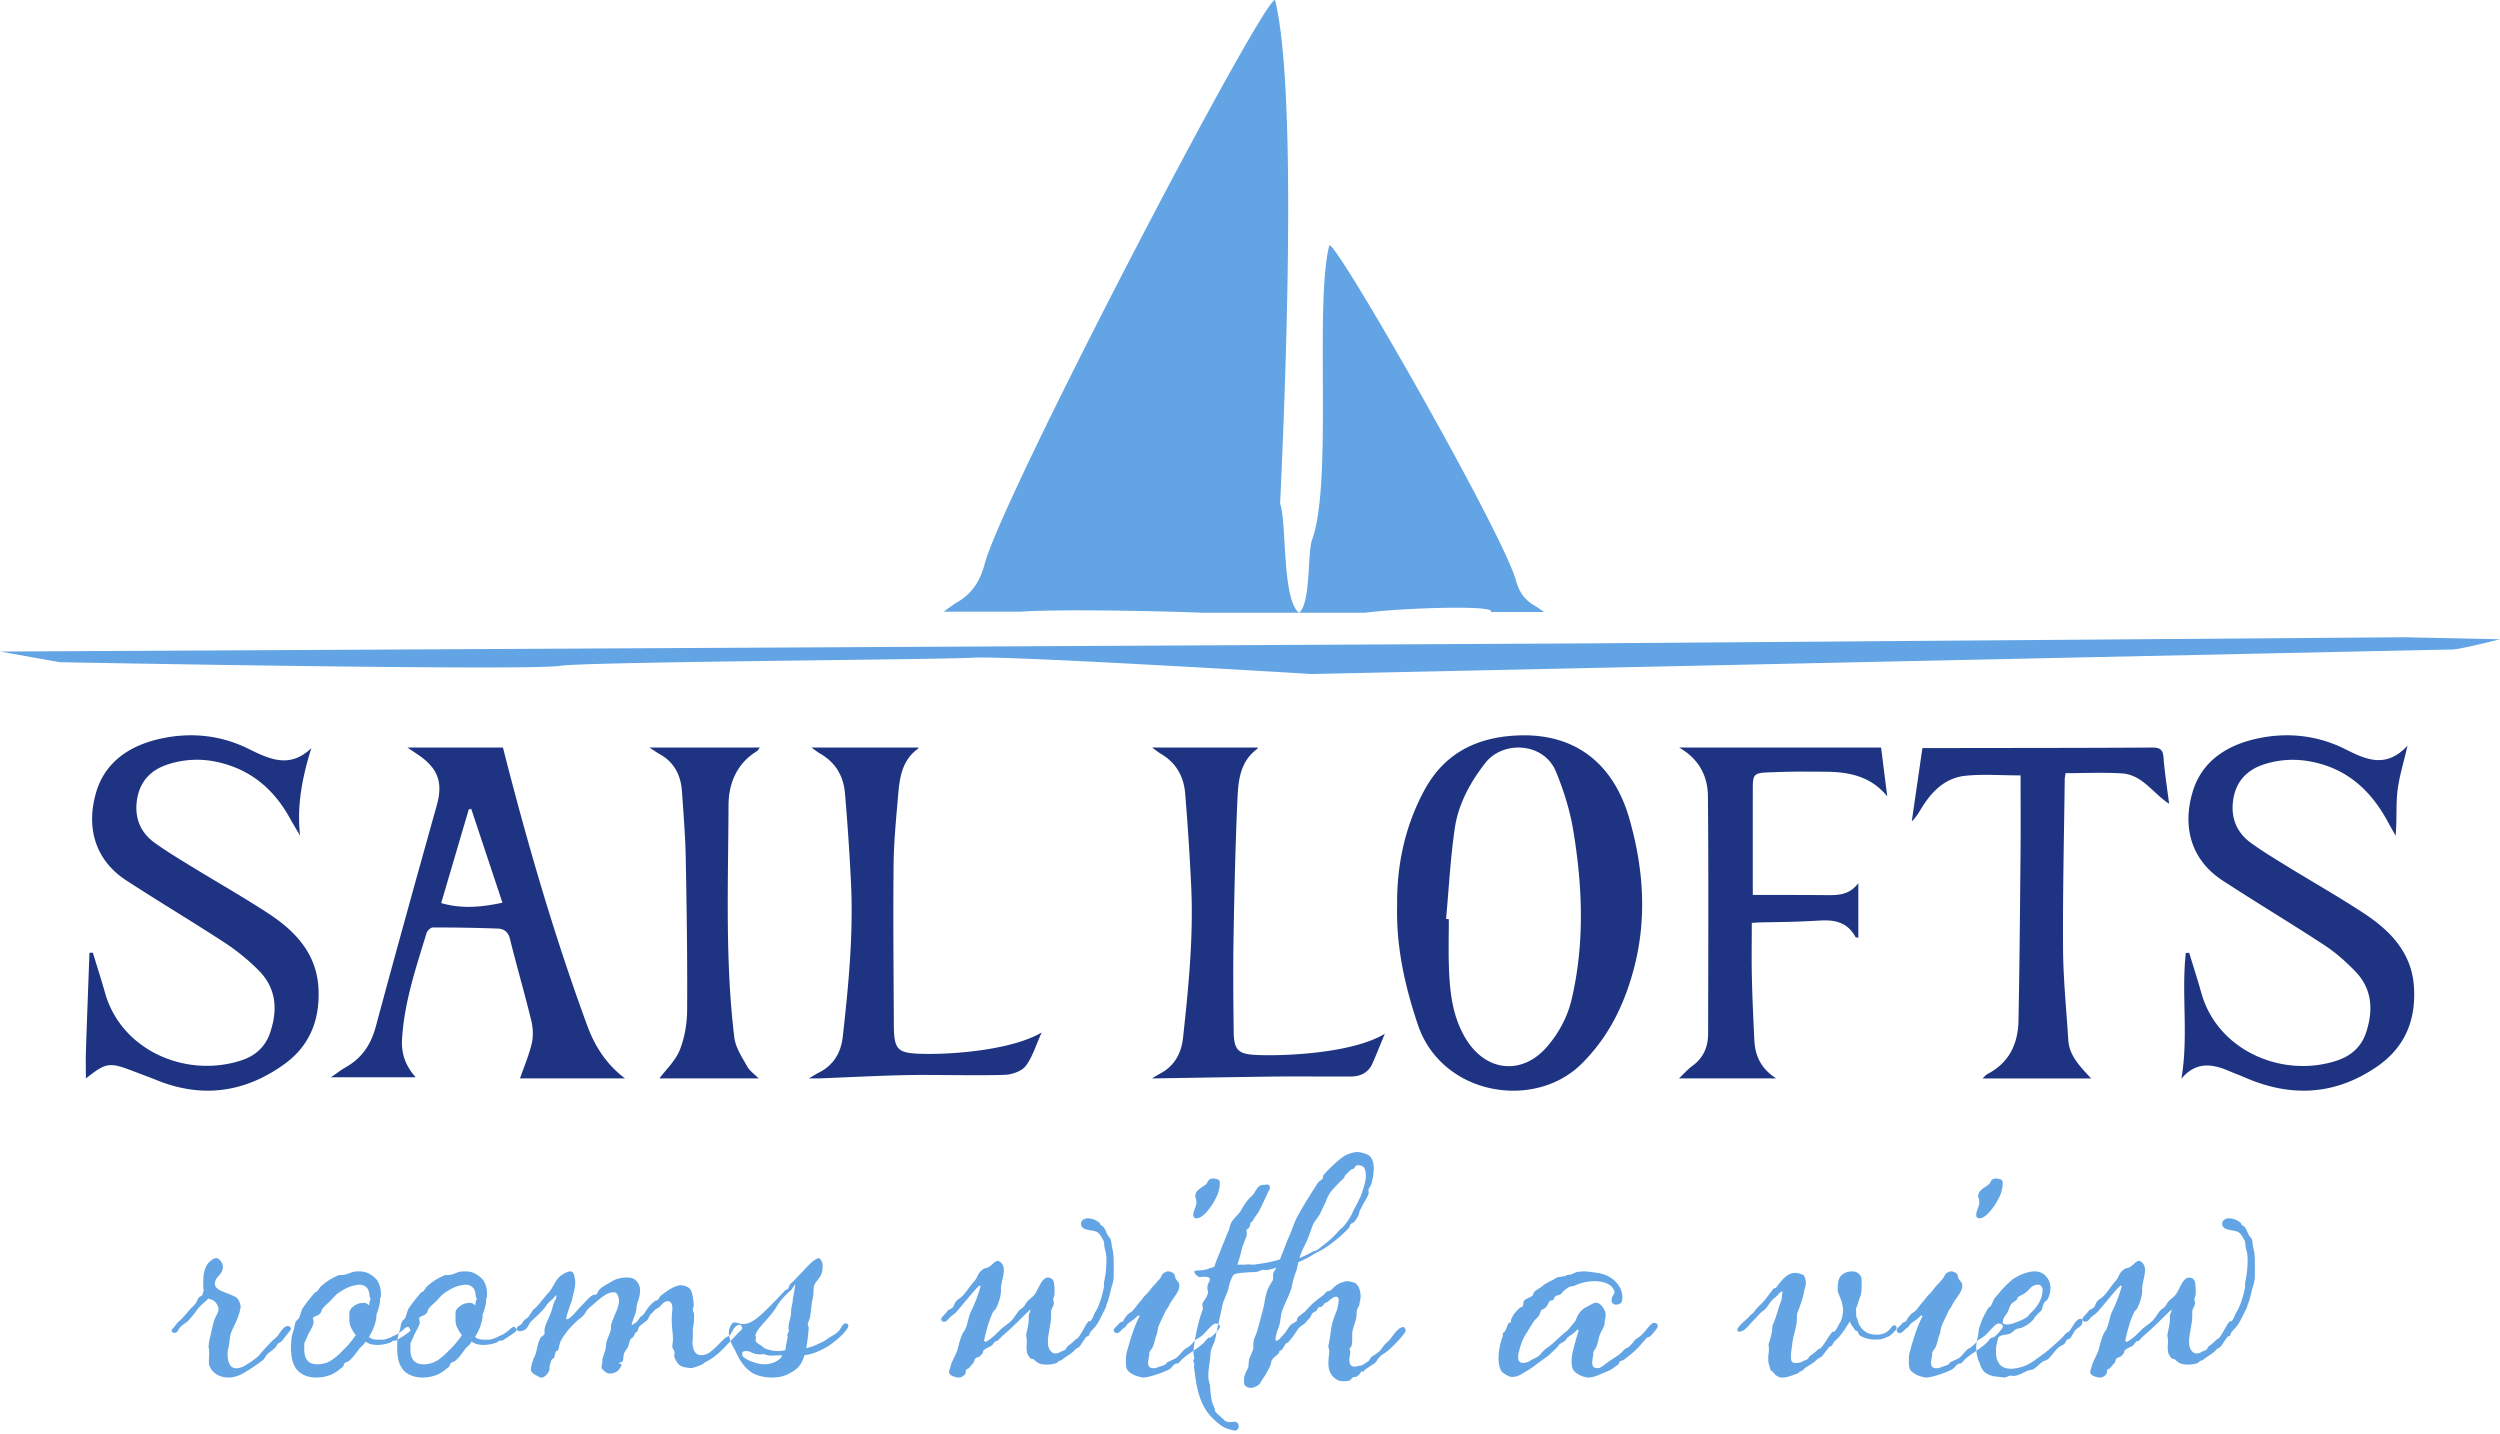 <svg xmlns="http://www.w3.org/2000/svg" width="204" height="117" viewBox="0 0 204 117">
    <g fill="none" fill-rule="evenodd">
        <path fill="#1E3482" d="M118 74.983l.224.02c0 1.317-.04 2.637.009 3.953.075 2.048.295 4.059 1.412 5.862 1.653 2.667 4.611 2.935 6.635.548.957-1.13 1.64-2.41 1.98-3.879 1.058-4.58.877-9.183.111-13.765-.27-1.619-.776-3.229-1.4-4.745-1-2.437-4.34-2.549-5.76-.732-1.248 1.597-2.215 3.364-2.507 5.382-.351 2.434-.48 4.902-.704 7.356m-3.994-1.057c-.044-3.233.606-6.454 2.225-9.448 1.555-2.876 4.043-4.244 7.327-4.452 5.17-.329 8.182 2.52 9.401 6.787 1.156 4.046 1.447 8.118.373 12.2-.769 2.918-2.038 5.576-4.278 7.795-3.861 3.827-11.44 2.577-13.371-3.234-1.022-3.074-1.76-6.23-1.677-9.648zM25.405 61.047c-.739 2.38-1.2 4.691-.916 7.146-.282-.483-.575-.96-.846-1.45-1.284-2.312-3.139-3.923-5.803-4.538a7.61 7.61 0 0 0-4.212.193c-1.34.45-2.176 1.366-2.424 2.715-.268 1.46.16 2.744 1.4 3.647.95.69 1.963 1.296 2.965 1.912 2.118 1.3 4.287 2.525 6.362 3.887 2.17 1.424 3.87 3.246 4.048 5.971.166 2.546-.629 4.763-2.787 6.313-3.188 2.29-6.653 2.804-10.362 1.314-.621-.25-1.25-.48-1.876-.72-2.046-.785-2.27-.755-3.946.565 0-.781-.02-1.533.004-2.284.088-2.66.19-5.318.288-7.977h.278c.335 1.099.686 2.193 1 3.298 1.336 4.702 6.65 6.981 11.17 5.47 1.134-.38 1.922-1.128 2.302-2.264.625-1.863.497-3.622-.956-5.074a17.185 17.185 0 0 0-2.714-2.218c-2.661-1.74-5.399-3.368-8.063-5.103-2.699-1.757-3.262-4.507-2.472-7.196.75-2.55 2.844-3.887 5.429-4.415 2.418-.494 4.792-.229 6.997.862 1.729.855 3.378 1.633 5.134-.054zM178 88.022c.598-3.442-.012-6.879.362-10.264l.277-.004c.332 1.094.686 2.182.994 3.283 1.31 4.685 6.6 6.973 11.051 5.51 1.204-.396 2.028-1.158 2.41-2.352.575-1.804.472-3.52-.916-4.946-.754-.775-1.582-1.516-2.487-2.109-2.743-1.799-5.563-3.486-8.31-5.278-2.676-1.745-3.271-4.469-2.477-7.196.753-2.584 2.869-3.921 5.481-4.441 2.445-.487 4.83-.186 7.045.934 1.69.856 3.3 1.543 5.024-.313-.327 1.434-.693 2.57-.823 3.73-.13 1.171-.029 2.367-.151 3.62-.23-.412-.46-.824-.688-1.237-1.293-2.352-3.1-4.085-5.83-4.73-1.419-.336-2.815-.306-4.203.137-1.371.438-2.246 1.35-2.502 2.735-.276 1.494.174 2.79 1.448 3.703.93.668 1.913 1.266 2.89 1.867 2.114 1.3 4.277 2.523 6.346 3.887 2.134 1.408 3.832 3.193 4.031 5.89.2 2.711-.678 4.986-3.011 6.589-3.435 2.358-7.057 2.522-10.827.865-.39-.172-.796-.312-1.188-.483-1.401-.615-2.737-.829-3.946.603zM41.04 61c1.969 7.742 4.164 15.295 6.881 22.694C48.53 85.349 49.455 86.829 51 88h-8.57c.338-.974.742-1.902.965-2.871.135-.592.098-1.27-.047-1.867-.542-2.225-1.186-4.426-1.736-6.65-.142-.576-.495-.821-.988-.84a140.361 140.361 0 0 0-5.305-.09c-.175 0-.451.259-.509.448-.87 2.847-1.83 5.676-2.004 8.68-.065 1.136.258 2.133 1.115 3.096H27c.524-.355.867-.623 1.242-.837 1.307-.744 2.031-1.851 2.418-3.285 1.625-6.026 3.291-12.04 4.977-18.05.513-1.828.146-3.002-1.456-4.103-.254-.175-.512-.346-.935-.631H41.04zM36 73.69c1.698.497 3.326.328 5-.03L38.452 66l-.202.051-2.25 7.64zm115.64-1.625v4.446c-.13-.016-.206-.006-.22-.03-.62-1.16-1.59-1.436-2.843-1.368-2.308.125-2.586.11-4.9.154-.232.005-.465.025-.73.04 0 1.512-.027 2.992.007 4.47.038 1.7.119 3.4.201 5.098.06 1.26.522 2.318 1.784 3.125H137c.436-.411.74-.764 1.106-1.03.891-.646 1.274-1.541 1.276-2.605.011-6.463.04-12.926-.015-19.388-.014-1.634-.715-3.035-2.35-3.977h16.479l.504 3.984c-1.35-1.663-3.16-2.002-5.071-2.01-2.256-.01-2.476-.03-4.728.057-1.1.042-1.17.222-1.172 1.32-.005 2.816-.001 5.633-.001 8.676h1.163c1.604.003 3.208 0 4.811.015.957.01 1.903.013 2.637-.977zm13.24-8.793c-1.667 0-3.092-.114-4.49.03-1.67.17-2.752 1.277-3.583 2.621-.232.376-.446.763-.807 1.103.287-1.975.573-3.95.87-5.986.927 0 1.958.002 2.989 0 5.236-.008 10.473-.005 15.71-.04.642-.004.922.121.973.795.093 1.235.291 2.462.458 3.795-1.339-.872-2.177-2.376-3.858-2.48-1.511-.095-3.034-.02-4.588-.02-.03.207-.07.357-.071.507-.056 4.609-.167 9.218-.137 13.826.016 2.482.272 4.963.428 7.445.082 1.306.988 2.178 1.86 3.132h-8.86c.173-.154.28-.296.424-.371 1.784-.93 2.472-2.49 2.51-4.336.09-4.555.126-9.11.168-13.666.02-2.088.004-4.176.004-6.355zM66.21 61h8.714c-.002-.01.028.062.013.073-1.338.948-1.526 2.374-1.648 3.802-.162 1.895-.352 3.793-.372 5.691-.045 4.335 0 8.67.02 13.005.01 2.16.281 2.385 2.496 2.425 2.5.045 7.168-.338 9.567-1.744-.479 1.054-.744 1.992-1.297 2.726-.32.422-1.096.7-1.681.725-1.91.084-6.108-.018-8.02.024-2.374.052-4.746.176-7.119.268-.232.009-.464 0-.883 0 .378-.218.596-.357.826-.474 1.226-.622 1.802-1.655 1.945-2.935.465-4.15.868-8.309.673-12.49a195.63 195.63 0 0 0-.494-7.353c-.114-1.35-.717-2.477-1.965-3.21-.249-.146-.477-.326-.775-.533zM113 84.357c-.403.973-.69 1.71-1.013 2.432-.33.736-.958 1.049-1.75 1.054-1.188.01-5.088-.012-6.276.004-3.316.044-6.633.101-9.961.153.173-.103.391-.25.623-.37 1.208-.629 1.774-1.667 1.913-2.953.444-4.09.854-8.184.667-12.305a213.556 213.556 0 0 0-.493-7.623c-.11-1.356-.714-2.485-1.949-3.217-.245-.146-.467-.33-.752-.532h8.609c0-.004.025.07.005.084-1.524 1.102-1.587 2.776-1.658 4.375-.162 3.682-.244 7.368-.307 11.053-.044 2.547-.02 5.097.01 7.645.017 1.567.378 1.877 1.975 1.934 2.625.095 7.87-.217 10.357-1.734zM61.906 88h-8.1c.538-.722 1.304-1.429 1.658-2.31.403-1.001.598-2.157.606-3.248.026-4.16-.035-8.322-.115-12.482-.034-1.784-.183-3.567-.304-5.35-.09-1.328-.616-2.406-1.81-3.066-.27-.149-.52-.335-.841-.544h9c-.111.146-.152.243-.223.287-1.645 1.005-2.324 2.617-2.33 4.442-.02 6.317-.289 12.646.475 18.938.1.814.626 1.593 1.038 2.34.207.374.6.64.946.993z"/>
        <path fill="#62A4E4" d="M104.042 0c1.794 7.228.91 30.448.416 41.105.554 1.545.135 7.801 1.542 8.895h-7.808c-4.742-.181-12.143-.284-14.886-.088H77c.477-.332.789-.582 1.13-.781 1.192-.696 1.852-1.728 2.204-3.068C81.815 40.438 102.946 0 104.042 0zM123.7 47.364c.243.896.698 1.588 1.52 2.054.235.134.451.3.78.523h-4.349c.538-.602-7.412-.326-10.266.059H106c.97-.732.682-4.922 1.064-5.957 1.708-4.626.176-19.202 1.413-24.043.756 0 14.202 23.597 15.223 27.364zM0 53.167l129.537-.667 66.7-.5 7.763.167s-3.3.833-3.882.833c-.582 0-93.094 2-93.094 2s-24.648-1.5-27.56-1.334c-2.91.167-31.669.334-33.769.667-2.665.423-40.815-.297-40.815-.297L0 53.166zM161.3 109.481c.02-.109.047-.226.085-.358.074-.345.05-.61.174-.928.149-.476.372-.953.67-1.43.025-.053.199-.159.223-.212.124-.185.124-.291.249-.503.099-.212.248-.318.372-.477.348-.45.77-.848 1.142-1.166.297-.212 1.067-.662 1.836-.662.373 0 .72.159.943.45.224.265.323.583.323.901 0 .424-.148.795-.273.98-.074.08-.174.133-.223.212-.149.186-.124.45-.248.636-.1.159-.348.291-.422.45-.075.053-.174.212-.224.292-.347.397-.645.53-.993.688-.024.027-.247.027-.347.08-.174.053-.323.238-.447.318-.273.212-.77.106-1.042.344-.075.08-.174.61-.199.742-.025.08-.025.212-.025.344 0 .186 0 .345.025.503.124.716.571 1.007 1.192 1.007.148 0 .297-.026.471-.052.943-.186 1.241-.478 2.333-1.272.373-.291.894-.768 1.241-1.086.2-.16.373-.477.62-.583.25-.106.547-1.06 1.019-1.086.05 0 .149.053.149.106 0 .079 0 .265-.05.344-.05.16-.372.318-.496.45-.15.16-.373.61-.448.689-.074.053-.223.08-.272.132-.1.107-.124.266-.224.345-.149.106-.298.133-.447.265-.198.133-.67.821-.893.98-.15.106-.323.106-.447.212-.173.106-.67.636-.844.636-.496.026-.968.503-1.539.503-.05 0-.124-.026-.173-.026-.174 0-.373.159-.596.159-.05 0-.074-.027-.124-.027s-.67-.08-.72-.08c-.645-.184-.918-.423-1.092-1.032-.05-.133-.15-.292-.174-.45a2.938 2.938 0 0 1-.114-.596c-.338.232-.678.458-.976.741l-.234.262c-.087.053-.175.027-.292.08-.146.078-.264.288-.41.393-.234.158-.82.368-1.054.447-.263.078-.79.262-1.14.262-.06 0-.089-.026-.147-.026-.468-.08-.937-.315-1.142-.604-.087-.105-.117-.42-.117-.735 0-.263.03-.525.059-.656.293-1.05.585-2.074 1.053-2.967 0-.026-.058-.105-.087-.078-.118.052-.264.236-.41.34-.146.106-.322.21-.468.342-.088.079-.117.184-.205.263-.088.078-.205.13-.264.21-.146.183-.35.288-.41.288-.175 0-.263-.157-.263-.262 0-.131.38-.42.468-.551.06-.105.205-.08.293-.158.088-.105.117-.263.234-.367.059-.08.117-.158.205-.237.088-.078.205-.131.264-.184.263-.236.41-.498.643-.76.322-.368.322-.447.585-.683.206-.184.41-.552.732-.84.088-.105.205-.263.323-.368.233-.315.146-.42.496-.577.089-.053.176-.053.235-.053.117 0 .205.053.322.105.292.184.146.42.322.578.029.052.175.21.205.288a.527.527 0 0 1 .029.21c0 .552-.586 1.024-.849 1.628-.058.131-.205.289-.264.42-.204.42-.41.84-.585 1.26-.087.236-.058.42-.146.656-.146.315-.175.762-.38 1.13-.03.078-.118.104-.205.314-.03.053-.03.105-.03.158v.157c-.058.21-.087.42-.087.577 0 .08 0 .132.03.184.028.158.204.237.409.237.088 0 .204 0 .292-.053.264-.105.44-.131.702-.262l.118-.158c.234-.131.468-.21.702-.34.293-.211.468-.5.732-.736.058-.079.205-.079.263-.158.183-.14.342-.28.479-.459zm-63.802-.1c.146-.894.395-1.868.669-2.59a1.521 1.521 0 0 1-.051-.336.42.42 0 0 1 .076-.233c.153-.206.383-.542.383-.8 0-.027-.026-.078-.026-.104 0-.052-.025-.13-.025-.207 0-.155.025-.31.102-.439.051-.103.102-.181.102-.31-.026-.181-.408-.181-.536-.181-.102 0-.178.026-.28.026-.18 0-.46-.284-.46-.44 0-.077.28-.103.383-.103.179 0 .383-.025.587-.077.204-.052.332-.13.663-.207.154-.517.332-.853.69-1.809.178-.387.305-.775.459-1.11.101-.182.101-.388.204-.621.153-.388.535-.62.79-1.008.23-.413.485-.853.893-1.214.358-.31.434-.93.945-.93.076 0 .23-.026.331-.026.051 0 .103 0 .128.026.102.103.102.155.102.284-.28.568-.536 1.162-.867 1.808-.154.31-.46.62-.562.905-.05 0-.077.026-.128.052-.076.103-.025.232-.101.361 0 .052-.23.233-.256.259 0 .103.026.206.026.387-.026.207-.357.905-.409 1.189-.076.362-.254.93-.357 1.266h.434c.153 0 .281 0 .357-.026h.154c.152 0 .102.026.357.026.102 0 .28-.052.535-.077.281-.027 1.25-.207 1.633-.363.307-.723.485-1.291.791-1.963.256-.594.434-1.24.766-1.757.382-.723 1.097-1.835 1.53-2.506.078-.13.282-.233.384-.336.076-.052 0-.259.101-.336.409-.466 1.175-1.215 1.71-1.551.153-.103.715-.31 1.072-.31.051 0 .102.026.153.026.332.052.714.181.868.362.101.13.28.387.28.956 0 .31-.051.749-.204 1.292-.05.155-.23.336-.23.49 0 .078.026.156.026.208-.077.361-.383.749-.51 1.033-.077.18-.153.258-.23.44-.051.077-.026.154-.051.232-.026.13-.306.62-.46.723-.076.052-.153.052-.229.13-.05.051-.077.232-.127.284-.154.18-.332.336-.536.543-.255.232-.536.465-.842.697-.766.594-1.072.672-1.506.93-.357.207-.408.259-.74.413l-.51.233c-.077.31-.128.62-.153.672-.306.724-.383 1.37-.434 1.525-.204.594-.536 1.188-.766 1.86-.101.362-.101.724-.204 1.086-.101.361-.306.723-.306 1.188 0 .051.026.078.077.078.05 0 .128-.027.178-.078.23-.233.409-.413.613-.698.127-.154.23-.413.408-.542.128-.104.332-.181.46-.31 0-.052.025-.13.025-.181.127-.207.46-.414.638-.569l.51-.542a9.73 9.73 0 0 1 .995-.801c.077-.052.179-.207.23-.258.127-.078.255-.052.357-.13.153-.103.28-.284.434-.388.127-.129.689-.361.918-.361.154 0 .587.103.69.18.28.233.408.647.408 1.086 0 .232-.103.465-.103.672-.025.103-.153.258-.178.361-.077.285-.026.543-.103.827-.076.285-.229.672-.28.956-.025.155-.025.285-.025.414v.413c0 .104-.026.31-.077.44-.05.026-.077.077-.102.103-.026.026-.026.051-.026.077 0 .078.051.156.051.259 0 .206-.076.413-.076.568 0 .156 0 .31.076.44.077.129.205.18.358.18.076 0 .178-.026.28-.051l.281-.052c.179-.077.383-.233.536-.336.127-.077.179-.284.28-.361.256-.182.562-.336.74-.57.18-.231.307-.439.536-.62.332-.232.791-1.24 1.327-1.24l.077.026c.025.078.102.13.102.233 0 .026 0 .052-.026.103-.204.414-1.02 1.215-1.378 1.525-.204.207-.484.31-.689.516-.178.155-.254.388-.433.543l-.664.44c-.05.025-.178.154-.23.206-.025.026-.05.052-.076.052-.025 0-.077-.026-.102-.026-.153.103.025.103-.383.414-.077.051-.229.025-.28.051-.077.026-.28.284-.307.284a2.373 2.373 0 0 1-.51.052c-.179 0-.382-.026-.536-.13-.28-.18-.459-.36-.587-.697-.076-.18-.101-.413-.101-.672 0-.31.05-.646.076-.93 0-.13-.076-.258-.076-.413v-.104c.178-.646.178-1.473.408-2.093.23-.672.331-.749.408-1.37 0-.051.026-.128.026-.18 0-.233-.103-.31-.23-.31-.077 0-.153.051-.23.077-.179.104-.28.207-.434.336-.102.078-.23.078-.305.181a.667.667 0 0 1-.23.233c-.077.025-.103.025-.18.025-.101.026-.127.181-.178.26-.102.102-.255.154-.357.232-.102.103-.102.232-.153.284-.102.18-.28.31-.408.49-.154.182-.485.311-.613.518-.255.387-.51.775-.816 1.085-.051.052-.127.052-.179.103-.127.155-.23.44-.382.543l-.154.078a.295.295 0 0 1-.076.206c-.178.18-.408.31-.536.543-.076.129-.05.284-.127.439a6.806 6.806 0 0 1-.69 1.188c-.127.207-.153.362-.459.492a.945.945 0 0 1-.459.129.507.507 0 0 1-.28-.078c-.255-.129-.255-.207-.255-.62 0-.155.05-.284.101-.465.077-.181.204-.362.256-.569l.05-.542c.077-.336.358-.723.358-1.06 0-.155 0-.335.025-.516.051-.259.204-.491.28-.776.078-.232.383-1.395.562-2.093.026-.103.077-.723.306-1.318.128-.31.358-.62.434-.8v-.259c0-.103 0-.232.026-.284.025-.078.204-.336.23-.44-.026.026-.588.208-.817.208-.102 0-.204-.026-.255-.026-.154.026-.434.155-.46.155-.153.051-.688.051-.765.051-.306.052-1.02.026-1.2.233-.229.336-.356.826-.433 1.24-.128.336-.331.75-.434 1.111l-.357 1.641a.228.228 0 0 1 .124.216c0 .027 0 .053-.029.105-.034.06-.124.176-.233.3-.062.34-.106.661-.245.994-.076.13-.23.517-.255.672 0 .646-.178 1.292-.178 1.886 0 .233.025.465.101.672.077.258.026.698.179 1.395 0 .181.255.595.255.775 0 .207.408.466.74.802.153.155.332.18.485.18.128 0 .255-.025.358-.025.152 0 .254.051.33.206.027.078.027.13.027.181 0 .181-.128.336-.332.336-.025 0-.077-.026-.128-.026-.255-.052-.714-.207-.893-.336-1.505-1.06-2.015-2.273-2.27-4.703-.026-.051-.026-.103-.026-.129 0-.052 0-.103.025-.155v-.077c0-.104-.076-.181-.076-.285 0-.051.025-.103.076-.129 0-.18-.05-.336-.076-.516l.013-.162c-.339.232-.68.46-.98.743l-.233.262c-.088.053-.176.027-.292.08-.147.078-.264.288-.41.393-.235.158-.82.368-1.054.447-.264.078-.79.262-1.141.262-.059 0-.088-.026-.146-.026-.469-.08-.937-.315-1.142-.604-.088-.105-.117-.42-.117-.735 0-.263.03-.525.058-.656.293-1.05.586-2.074 1.054-2.967 0-.026-.058-.105-.088-.078-.117.052-.263.236-.41.34-.145.106-.321.21-.467.342-.089.079-.118.184-.205.263-.089.078-.205.13-.264.21-.146.183-.35.288-.41.288-.176 0-.263-.157-.263-.262 0-.131.38-.42.468-.551.059-.105.205-.08.293-.158.087-.105.117-.263.234-.367.058-.08.117-.158.205-.237.088-.078.205-.131.264-.184.263-.236.41-.498.643-.76.322-.368.322-.447.585-.683.205-.184.41-.552.732-.84.088-.105.205-.263.322-.368.234-.315.146-.42.497-.577.088-.053.176-.053.235-.053.117 0 .204.053.321.105.293.184.147.42.322.578.03.052.176.21.205.288.03.08.03.132.03.21 0 .552-.586 1.024-.85 1.628-.058.131-.204.289-.263.42-.205.42-.41.84-.585 1.26-.088.236-.059.42-.146.656-.146.315-.176.762-.38 1.13-.03.078-.118.104-.206.314-.029.053-.029.105-.029.158v.157c-.058.21-.088.42-.088.577 0 .08 0 .132.03.184.029.158.205.237.41.237.087 0 .204 0 .292-.053.264-.105.439-.131.702-.262l.117-.158c.235-.131.469-.21.703-.34.292-.211.468-.5.732-.736.058-.079.204-.079.263-.158a2.35 2.35 0 0 0 .527-.525.307.307 0 0 1 .034-.034zm-38.004-.39a1.555 1.555 0 0 1-.016-.221c0-.183.025-.338.1-.494.102-.208.178-.364.38-.364.075 0 .202.026.353.078a.839.839 0 0 0 .353.052c.556 0 1.111-.468 1.49-.806.681-.623 1.313-1.3 1.944-1.975.05-.052.151-.026.202-.078.05-.052.076-.182.1-.26.102-.208.203-.234.304-.338l1.237-1.3c.227-.233.505-.52.858-.623.101 0 .126.104.202.182.076.104.127.286.127.494 0 .286-.076.624-.177.78-.152.285-.38.441-.505.753-.101.26-.026.702-.127 1.04-.126.52-.126 1.273-.277 1.767-.05.13-.127.286-.127.416 0 .078.077.182.077.26a16.725 16.725 0 0 1-.203 1.663c.203-.078.328-.078.455-.13.454-.182.379-.156.833-.364.076-.026.454-.26.53-.338.328-.207.48-.26.782-.52.203-.181.329-.597.556-.675.177 0 .278.052.278.182 0 .052 0 .104-.05.182-.405.675-1.414 1.403-1.793 1.611-.682.364-1.06.52-1.742.624-.228.805-.53 1.117-1.313 1.533-.353.182-.833.286-1.313.286-.454 0-.934-.078-1.313-.234-.378-.13-.807-.494-1.035-.806-.429-.545-.58-1.013-.782-1.377a3.664 3.664 0 0 1-.272-.56c-.52.558-1.008 1.077-1.582 1.45-.177.125-.303.175-.48.275-.077.025-.178.15-.254.175a4.13 4.13 0 0 1-.835.3c-.304 0-.76-.075-.912-.175-.228-.125-.38-.4-.48-.626-.026-.075-.051-.125-.051-.175 0-.075.025-.175.025-.275 0-.05 0-.1-.025-.15-.026-.076-.152-.2-.152-.276v-.1c0-.175.05-.35.05-.526 0-.525-.101-1.026-.101-1.677 0-.226.025-.5.05-.776v-.15c0-.35-.151-.551-.38-.551a.61.61 0 0 0-.354.15c-.152.125-.278.325-.456.426-.05.025-.075.05-.1.05-.152.075-.229.225-.355.325-.177.125-.254.35-.355.526-.126.2-.607.45-.734.651-.05.125-.076.25-.127.35l-.1.05c-.102.125-.153.301-.28.45l-.126.077c-.152.225-.152.425-.253.675-.076.2-.279.376-.33.576-.075.225 0 .3-.1.6-.026.05-.304.126-.355.151 0 0 .253.025.253.175 0 .05-.152.3-.253.401-.05.075-.203.15-.304.2-.127.05-.253.075-.38.075a.516.516 0 0 1-.33-.1c-.252-.2-.353-.275-.353-.45 0-.05 0-.1.025-.176.05-.175.025-.325.05-.5l.203-.601c.101-.326.05-.601.177-.927l.28-.726c.024-.125.024-.2.024-.3 0-.1 0-.175.05-.3.203-.677.609-1.277.609-1.853 0-.2-.051-.376-.152-.551-.051-.1-.178-.15-.304-.15-.152 0-.304.05-.43.1-.482.2-1.039.75-1.596 1.227-.203.175-.304.5-.532.676-.633.475-1.392 1.276-1.747 2.003-.126.25-.1.5-.228.75-.025.026-.101.026-.126.05-.127.151-.101.376-.178.526-.05.076-.152.1-.177.15-.076.1-.126.301-.152.376-.075.225 0 .35-.1.601-.102.2-.305.425-.482.475-.076.026-.127.026-.177.026-.127 0-.152-.076-.304-.15-.228-.076-.506-.3-.506-.501 0-.2.126-.701.278-1.002.253-.525.203-1.026.506-1.577.051-.1.304-.225.33-.325v-.35c.05-.401.303-.827.455-1.228.177-.4.228-.85.431-1.201.05-.05.076-.15.076-.25 0-.05 0-.1-.05-.15-.178.35-.558.525-.76.85-.203.326-.861.952-1.14 1.202-.405.35-.304.726-.835.876-.05.025-.101.025-.152.025a.384.384 0 0 1-.28-.1c-.024-.025-.024-.05-.024-.075 0-.05.025-.1.076-.175.076-.1.177-.1.304-.225.1-.076.126-.2.227-.301.127-.125.254-.175.38-.326.076-.074.127-.225.203-.3.1-.1.05-.125.152-.225.076-.1.177-.15.278-.25.38-.426.735-.902 1.039-1.227.354-.4.531-1.052.987-1.352.025-.025.481-.326.734-.326.076 0 .152.026.203.076.126.15.126.325.177.525.025.1.025.2.025.3 0 .451-.151.902-.253 1.378-.025.15-.455 1.226-.481 1.602 0 .025.05.025.076.025.253 0 .962-.901 1.114-1.052.405-.375.607-.7.988-.926.05-.025.227-.025.278-.05.076-.05.126-.225.177-.3.254-.326.71-.526 1.165-.802.228-.15.684-.275 1.114-.275.304 0 .582.05.76.225.253.226.354.526.354.852 0 .325-.1.676-.202.951 0 .05-.05.1-.05.15-.051.2-.026.5-.127.751-.127.376-.305.777-.305 1.002.102-.15.305-.2.431-.326.127-.125.203-.35.354-.45a.608.608 0 0 0 .254-.25c.1-.15.38-.627.836-.977.05-.05.202-.05.252-.1.076-.075.152-.25.228-.326.582-.475 1.216-.876 1.697-.876.05 0 .101.025.152.025.253.05.456.15.608.35.126.2.202.676.253 1.202 0 .2-.076.3-.076.451 0 .1.101.25.101.35 0 .426-.025.802-.076 1.027-.025.125-.025.25-.025.375v.577c-.026.1-.026.225-.026.325 0 .4.127.775.355.926.101.075.228.1.38.1.202 0 .455-.075.633-.2.48-.35.86-.801 1.266-1.177.109-.086.237-.135.351-.211zm-26.953-.207c.014-.05.03-.097.046-.143.128-.3.077-.602.256-.853.052-.076.129-.126.18-.176.154-.251.18-.603.333-.854.283-.426.59-.803.95-1.23.076-.1.179-.1.256-.176.077-.1.18-.276.256-.351.41-.402.923-.704 1.436-.93.026-.024.077-.024.129-.024h.18c.333 0 .717-.226 1-.277.128-.025.281-.025.41-.025.487 0 .872.151 1.282.528.23.2.487.627.487 1.305v.176c0 .1-.051.15-.077.251 0 .075 0 .327-.025.402a4.464 4.464 0 0 1-.257.853c0 .678-.334 1.381-.615 1.833.153.151.41.226.744.226h.23c.154 0 .308 0 .487-.075.18-.05.308-.1.462-.2.026-.026.282-.101.385-.176.205-.126.385-.277.564-.428.102-.075.205-.175.333-.175.026 0 .18.2.18.301 0 .1-.77.577-.898.653-.102.075-.18.15-.333.176-.052 0-.154 0-.205.025-.077.025-.103.1-.18.125-.41.151-.77.201-1.103.201-.41 0-.718-.1-.948-.276-.206.377-.308.326-.54.628l-.05.075c-.257.326-.462.653-.796.904-.128.075-.204.05-.307.15-.077.076-.103.277-.18.327-.025 0-.025.025-.102.076-.308.25-.539.426-.847.551-.384.151-.795.227-1.18.227-.743 0-1.436-.277-1.77-.904-.23-.402-.306-.98-.306-1.557 0-.21.01-.419.031-.618a.496.496 0 0 1-.18.066c-.051 0-.153 0-.205.025-.077.025-.102.1-.18.125-.41.151-.769.201-1.102.201-.41 0-.718-.1-.948-.276-.206.377-.308.326-.54.628l-.05.075c-.257.326-.462.653-.796.904-.128.075-.205.05-.307.15-.077.076-.103.277-.18.327-.026 0-.026.025-.102.076-.308.25-.539.426-.847.551-.385.151-.795.227-1.18.227-.743 0-1.436-.277-1.77-.904-.23-.402-.307-.98-.307-1.557 0-.477.052-.954.18-1.306.128-.3.077-.602.256-.853.052-.076.129-.126.18-.176.154-.251.18-.603.333-.854.283-.426.59-.803.949-1.23.077-.1.18-.1.257-.176.076-.1.18-.276.256-.351.41-.402.923-.704 1.436-.93.026-.024.077-.024.129-.024h.179c.333 0 .718-.226 1-.277.128-.025.282-.025.41-.025.487 0 .872.151 1.282.528.231.2.488.627.488 1.305v.176c0 .1-.051.15-.077.251 0 .075 0 .327-.026.402a4.464 4.464 0 0 1-.256.853c0 .678-.334 1.381-.616 1.833.154.151.41.226.744.226h.23c.154 0 .308 0 .488-.075.18-.05.308-.1.462-.2.025-.026.282-.101.384-.176.044-.027.086-.055.128-.084zm-14.354-5.42c0 .104-.025.208-.05.312-.102.312-.457.52-.559.832-.025.078-.05.155-.05.234 0 .207.126.363.33.493.278.182 1.218.468 1.446.65.152.13.33.468.33.78 0 .051-.026.104-.026.155-.127.65-.456 1.274-.685 1.768-.203.415-.177.987-.279 1.377-.05.182-.076.363-.076.571 0 .416.127.858.355 1.014a.705.705 0 0 0 .38.104c.33 0 .686-.208.915-.364l.33-.208c.253-.208.482-.337.66-.571.33-.39.913-1.04 1.294-1.352.279-.207.558-.961 1.015-.961.05.026.127.026.152.078.026.026.076.104.076.156a.199.199 0 0 1-.05.103c-.178.26-.534.676-.711.91-.076.078-.178.104-.254.156-.101.078-.152.208-.203.286-.177.208-.406.364-.61.52-.202.13-.278.415-.456.571-.558.416-1.142.832-1.776 1.17-.33.156-.686.26-1.041.26-.634 0-1.244-.286-1.523-.884-.076-.13-.076-.286-.076-.442 0-.208.025-.441.025-.675 0-.156 0-.312-.05-.442 0-.234.076-.702.127-.858.127-.493.177-.883.33-1.35.076-.287.355-.625.355-.937 0-.051 0-.13-.026-.181-.126-.286-.304-.572-.685-.624a.189.189 0 0 0-.101-.052c-.025 0-.051.026-.076.052-.28.286-.61.52-.838.831a7.938 7.938 0 0 1-.838 1.014c-.177.13-.507.338-.608.493-.178.26-.152.338-.381.416-.153 0-.279-.078-.279-.181 0-.053.025-.104.076-.156.152-.156.228-.26.38-.468.052-.078.178-.156.28-.26a14.9 14.9 0 0 0 .787-.884c.152-.156.304-.286.43-.442.077-.103.204-.415.23-.441.075-.13.177-.13.304-.234.025-.026.127-.312.127-.468-.026-.104-.026-.208-.026-.337v-.365c0-.701.178-1.299.559-1.61.101-.105.228-.183.355-.235.05 0 .102-.026.127-.026.127 0 .228.078.355.208.127.156.203.312.203.494zm11.135 1.464c-.053 0-.131.023-.184.023-.63.095-.946.284-1.472.615-.289.189-.472.449-.71.685-.21.212-.473.402-.657.662-.104.165-.026.307-.341.495-.131.071-.342.118-.42.237 0 .118.052.26.052.33 0 .331-.394.85-.5 1.158-.078.213-.21.402-.262.614v.473c0 .472.131.898.5 1.086.183.095.367.119.604.119.394 0 .814-.119 1.156-.355.368-.26.605-.472.867-.756a7.336 7.336 0 0 0 1.078-1.276c-.184-.188-.42-.637-.473-.827-.026-.141-.053-.236-.053-.354v-.614c0-.283.263-.52.552-.685.184-.095.394-.142.578-.142.132 0 .263.024.342.095.052.047.105.07.131.118l.053-.33c0-.048.079-.143.079-.19 0-.07-.08-.166-.08-.213-.025-.236-.052-.496-.183-.66-.158-.214-.42-.308-.657-.308zm3.219 3.956a3.36 3.36 0 0 0-.102.545c.054-.032.1-.071.154-.11.128-.076.897-.553.897-.653 0-.1-.154-.301-.179-.301-.129 0-.231.1-.333.175a5.852 5.852 0 0 1-.437.344zm5.443-3.956c-.052 0-.131.023-.184.023-.63.095-.945.284-1.471.615-.29.189-.473.449-.71.685-.21.212-.473.402-.657.662-.105.165-.026.307-.342.495-.131.071-.341.118-.42.237 0 .118.052.26.052.33 0 .331-.394.85-.499 1.158-.079.213-.21.402-.263.614v.473c0 .472.131.898.5 1.086.184.095.368.119.604.119.394 0 .815-.119 1.157-.355.367-.26.604-.472.867-.756a7.336 7.336 0 0 0 1.077-1.276c-.184-.188-.42-.637-.473-.827-.026-.141-.053-.236-.053-.354v-.614c0-.283.264-.52.553-.685.184-.095.394-.142.578-.142.131 0 .263.024.341.095.053.047.106.07.132.118l.052-.33c0-.048.08-.143.08-.19 0-.07-.08-.166-.08-.213-.026-.236-.052-.496-.184-.66-.157-.214-.42-.308-.657-.308zm21.51 4.164c.02.132.056.278.116.44.285-.305.578-.62.9-.93.05-.025.05-.075.05-.125 0-.1-.05-.2-.126-.25-.025-.025-.05-.025-.076-.025-.05 0-.101.025-.177.05-.304.075-.481.675-.633.801a.805.805 0 0 1-.054.039zm2.79.946c.177.166.706.304 1.215.304.22 0 .42-.028.596-.082.022-.277.133-.83.176-1.05 0-.056-.021-.11-.021-.194.021-.083.11-.276.132-.387 0-.027-.044-.055-.044-.11 0-.525.22-.857.22-1.492 0-.221.133-.608.133-.856 0-.083.221-1.216.2-1.243-.067 0-.288.414-.332.442-.464.386-.928.884-1.237 1.436-.354.552-.773.967-1.193 1.464-.199.221-.309.36-.442.663-.022.055-.044.083-.044.11 0 .028.022.083.044.167 0 .027-.022.137-.022.248 0 .055 0 .083.022.11.155.222.442.304.597.47zm-1.723.535c0 .035 0 .142.027.177.25.284.667.444 1.166.586.195.053.417.089.611.089.333 0 .638-.071.889-.195.305-.16.527-.32.555-.55-.25.017-.527.035-.75.035-.138 0-.277 0-.388-.018-.112-.018-.306-.106-.445-.106-.028 0-.055 0-.083.017-.028.018-.056.018-.083.018-.056 0-.14-.018-.167-.018-.417 0-.667-.266-1-.266a.635.635 0 0 0-.25.053c-.082.036-.055.107-.082.178zm30.318-6.425c0 .201-.025.528-.128.83-.155.428-.231 1.083-.437 1.512-.052.125-.052.251-.103.352-.283.504-.462 1.007-.796 1.46-.129.177-.334.353-.463.53-.051.075-.051.176-.102.251-.052.05-.18.075-.232.126l-.513.755c-.077.101-.257.152-.334.227-.283.328-.617.504-.976.755-.077.05-.18.177-.283.177-.128 0-.18.15-.308.201-.18.076-.488.126-.796.126-.232 0-.488-.025-.668-.126-.154-.075-.308-.227-.437-.327a.489.489 0 0 1-.205-.05c-.103-.076-.18-.227-.232-.328-.102-.176-.077-.377-.102-.529 0-.201.025-.352.025-.528 0-.076 0-.177-.025-.277 0-.05-.026-.177-.026-.277.077-.403.206-.882.206-1.234v-.303c0-.15.128-.302.154-.528-.77.705-1.439 1.435-2.184 2.065-.18.15-.334.327-.514.503-.051.025-.128 0-.18.05-.128.101-.18.227-.282.328-.257.176-.54.227-.72.453 0 .202-.076.227-.204.378-.103.126-.334.126-.437.252-.077.125-.077.277-.18.378-.103.1-.283.352-.385.427-.052.026-.129.026-.154.076-.052.1-.052.126-.052.151 0 .025 0 .076-.026.176-.051.101-.205.227-.308.277a.623.623 0 0 1-.231.05c-.154 0-.308-.05-.385-.075-.232-.075-.411-.176-.411-.403 0-.05.025-.126.051-.201.077-.227.077-.302.154-.504.129-.302.308-.63.437-.957.103-.302.154-.604.257-.906.205-.68.308-.655.436-.932.206-.453.232-.932.437-1.385.308-.604.617-1.41.797-2.09 0-.025-.052-.05-.078-.05-.102 0-.976 1.057-1.078 1.183-.54.63-.848 1.058-1.13 1.234-.335.202-.412.53-.669.53-.154 0-.256-.077-.256-.203 0-.05.025-.1.051-.15l.411-.454c.128-.227.231-.15.437-.327.205-.177.128-.353.36-.58.204-.2.282-.176.538-.453.283-.302.54-.73.874-1.108.411-.453.206-.604.745-1.007.128-.1.257-.075.411-.15.282-.127.54-.53.796-.53.051 0 .129.026.18.076.231.176.308.403.308.68 0 .478-.231 1.057-.231 1.536v.125c0 .454-.206 1.084-.41 1.461-.052.126-.207.201-.258.327-.334.705-.54 1.511-.719 2.317a.2.2 0 0 1 .103.101c.513-.252.899-.68 1.284-1.058.308-.276.72-.503.976-.83.18-.227.309-.454.488-.68.129-.127.334-.227.437-.378.102-.126.154-.277.257-.378.154-.176.385-.328.539-.504.334-.378.591-1.435 1.13-1.435.232.025.334.076.437.252.077.126.103.529.103.856 0 .176 0 .302-.026.403a.604.604 0 0 0-.077.277c0 .05 0 .1.026.15 0 .026.026.077.026.102 0 .277-.231.528-.231.73v.378c0 .63-.258 1.435-.258 2.09 0 .377.077.68.36.881a.42.42 0 0 0 .231.076c.154 0 .309-.051.437-.126.206-.126.257-.076.437-.227.025-.025.051-.126.077-.176.282-.227.488-.378.719-.63.051-.025.128-.05.18-.1.334-.403.513-.907.847-1.335.052-.05.154-.025.18-.05.206-.202.257-.504.411-.756.385-.604.642-1.738.694-2.04v-.226c0-.076 0-.151.025-.227a8.88 8.88 0 0 0 .18-1.636c0-.353-.026-.68-.128-.983-.077-.277-.026-.503-.129-.73l-.051-.075c-.128-.253-.283-.53-.54-.63-.513-.176-1.232-.075-1.232-.68 0-.025.05-.176.102-.227.077-.075.257-.176.386-.176.565 0 .822.227 1.053.378 0 .227.231.202.308.352.18.227.231.504.385.73.052.076.154.152.18.227.077.202.077.53.129.73.103.353.103.68.128 1.008v1.209zm8.537-7.782c.094.05.125.175.125.325 0 .25-.094.6-.157.8-.22.599-1.067 2.023-1.758 2.023-.188 0-.25-.125-.25-.275 0-.075 0-.125.03-.225.096-.374.22-.525.22-.774 0-.075 0-.175-.03-.275-.032-.125-.063-.2-.063-.275 0-.1.03-.175.093-.3.158-.275.534-.45.785-.65.157-.15.157-.474.565-.474.188 0 .346.05.44.1zm-1.918 13.115c-.048.292-.085.576-.11.84.226-.155.45-.312.66-.49.206-.158.352-.368.528-.552l.204-.052c.108-.049.327-.266.5-.462.029-.163.062-.33.112-.505l.025-.116a.486.486 0 0 0-.227-.046c-.292 0-.878.866-1.229 1.076-.105.094-.35.209-.463.307zm8.54-6.719c.353-.157.756-.34 1.159-.574.075-.026.15 0 .226-.053.252-.156.378-.287.58-.444a8.117 8.117 0 0 0 1.334-1.255c.101-.104.176-.104.403-.392.352-.444.579-.862.655-1.071.226-.47.604-1.072.755-1.595.076-.261.1-.261.1-.288.127-.418.202-.757.202-1.071 0-.183-.025-.366-.1-.549-.051-.157-.252-.287-.48-.287-.075 0-.15 0-.226.052-.075.026-.1.157-.15.209-.076.052-.177.052-.252.105-.152.157-.378.34-.504.496-.025.026-.025.052-.025.079 0 .026 0 .078-.026.078-.277.262-1.032.993-1.233 1.36-.277.47-.177.47-.453.966-.076.21-.177.34-.252.55-.127.287-.479.653-.605.94-.201.497-.276.784-.478 1.28-.201.445-.504.968-.63 1.464zm22.792 5.893l-.133-.053c-.214.239-.481.425-.749.61-.134.107-.134.213-.213.266-.134.133-.322.186-.482.32-.106.106-.187.265-.32.371-.241.213-.455.452-.696.638-.615.398-1.096.85-1.71 1.196-.188.106-.429.266-.67.372-.133.053-.293.08-.454.08-.08 0-.16 0-.214-.027-.24-.106-.615-.292-.722-.531-.133-.266-.187-.612-.187-.984 0-.664.187-1.381.348-1.78v-.24c.053-.052.134-.106.187-.185.134-.213.16-.478.32-.664.054-.027.134-.027.161-.053v-.187c.027-.106.134-.292.214-.425.054-.106.428-.505.535-.584.08-.053.134 0 .187-.08.054-.08.08-.24.08-.346.027-.292.588-.371.776-.584.053-.08.027-.16.08-.24.16-.185.534-.345.722-.53.32-.267.695-.373 1.042-.612.241-.16.562-.08.856-.213.134-.08.24-.052.428-.105.16-.054.347-.187.614-.213.134 0 .268-.027.375-.027.401 0 .802.08 1.203.133 1.123.16 1.979 1.036 1.979 1.966 0 .107 0 .186-.027.293-.027.132-.134.318-.508.318-.214 0-.348-.186-.348-.292 0-.425.24-.558.24-.717 0-.186-.213-.479-.373-.585-.322-.213-.776-.319-1.257-.319-.588 0-1.203.16-1.631.372-.133.053-.214.027-.374.08-.16.053-.401.24-.535.372l-.187.213c-.134.133-.321.08-.481.212-.134.107-.08.32-.295.32-.213 0-.267.292-.4.478-.054.106-.295.265-.375.265-.134.106-.16.345-.267.505-.08.16-.294.292-.401.452-.24.345-.455.744-.669 1.062-.294.479-.454.984-.588 1.569-.026.079-.026.186-.026.292 0 .239.053.451.347.478.187 0 .454-.053.561-.133.24-.186.509-.239.75-.425.16-.106.24-.266.373-.399.241-.239.428-.318.669-.531.454-.372.828-.797 1.31-1.143l.642-.77.187-.425c.16-.32.374-.532.642-.69.16-.081.588-.32.721-.374.054-.026.08-.026.134-.026.348 0 .641.425.749.717.026.08.053.186.053.266 0 .213-.08.425-.08.638 0 .266-.268.717-.374.93-.134.319-.16.77-.348 1.143-.027.08-.107.106-.188.319-.026.053-.026.105-.026.159v.16c-.053.212-.08.424-.08.584 0 .08 0 .133.027.186.026.16.187.24.374.24.08 0 .187 0 .267-.054.188-.08.482-.372 1.31-.903.294-.186.428-.346.669-.585.053-.08.267-.106.32-.186.187-.16.348-.319.482-.532.08-.106.347-.239.454-.345.321-.213.856-1.09 1.123-1.09.187 0 .32.08.32.266 0 .027 0 .054-.026.107-.08.16-.508.69-.668.77l-.187.053-.482.558c-.507.612-1.07.984-1.416 1.276-.081.053-.241.053-.321.132-.08.054-.027.187-.134.24l-.481.345c-.214.16-.696.32-.91.425-.347.16-.721.293-1.095.293-.054 0-.08-.027-.134-.027-.428-.08-.856-.319-1.043-.611-.08-.106-.134-.372-.134-.69 0-.214.027-.452.08-.718.16-.638.295-1.17.508-1.807zm14.006-1.241c.078-.074.208-.148.286-.246.598-.837.364-.222 1.533-1.846.13-.173.182-.025.312-.197l.104-.148c.39-.492.806-1.009 1.429-1.009.13 0 .26.025.39.074.26.074.338.098.416.418.026.1.052.222.052.32 0 .197-.052.37-.104.517-.052.172-.052.345-.104.517-.13.443-.286.935-.442 1.304-.13.247-.052.59-.104.91-.078.542-.26 1.084-.338 1.576 0 .073-.025.148-.025.221-.053.394-.105.739-.105.985 0 .197.027.344.13.443.052.049.156.073.26.073.182 0 .416-.049.546-.123.208-.123.26-.074.442-.221.052-.025.078-.123.104-.172.286-.222.52-.37.754-.615.052-.025.155-.05.207-.099.364-.394.572-.886.936-1.304.052-.05.156-.025.182-.05.208-.196.311-.541.494-.787.052-.172.078-.172.13-.37.052-.32.078-.417.078-.565 0-.123-.026-.27-.105-.665-.077-.246-.311-.738-.337-.935v-.221c0-.27.026-.542.13-.788.13-.27.467-.566 1.065-.566.598.025.754.468.754.665v.32c0 .344 0 .836-.104 1.058-.156.369-.182.615-.364 1.01.026.147.026.294.026.417s0 .246.026.27c.104.173.13.444.208.592.234.344.13.295.546.615.077.074.39.172.597.197.078 0 .182.024.286.024.26 0 .572-.049.858-.246.078-.05.156-.123.286-.27.077-.123.182-.247.312-.247.026 0 .051 0 .078.025.078.05.103.099.103.147 0 .124-.103.247-.103.247s-.183.221-.416.393c-.13.123-.208.099-.39.198-.234.122-.546.147-.832.147h-.234c-.311-.025-.857-.173-1.065-.37-.078-.048-.078-.196-.13-.27-.078-.098-.182-.05-.26-.172-.13-.246-.26-.32-.39-.665-.312.492-.468.763-.831 1.206-.13.173-.364.345-.494.517l-.13.246c-.052.05-.182.074-.234.123l-.572.738c-.078.099-.26.148-.364.222-.285.32-.65.492-1.013.738-.078.05-.234.271-.338.271-.13 0-.182.148-.312.197-.312.098-.78.32-1.195.32-.078 0-.156 0-.234-.025-.416-.123-.468-.418-.702-.541-.104-.074-.13-.443-.182-.542-.052-.098-.052-.221-.052-.32v-.27c0-.148.052-.345.052-.566v-.148c0-.05-.026-.172-.026-.27 0-.099.026-.099.026-.124.104-.32.234-.762.26-1.082l.026-.296c0-.147.156-.295.182-.517.156-.32.286-.935.494-1.452.13-.295.052-.418.156-.812-.026-.024-.052-.049-.078-.049-.026 0-.052 0-.078.025-.234.197-.156.197-.494.492-.416.295-.52.738-.91 1.034-.415.295-.467.467-.831.812-.312.295-.676.91-1.17.91-.104-.025-.13-.05-.13-.123 0-.05 0-.098.052-.172.235-.394.728-.69 1.014-1.058zM163.3 96.266c.094.05.126.175.126.325 0 .25-.095.6-.157.8-.22.599-1.067 2.023-1.758 2.023-.188 0-.25-.125-.25-.275 0-.075 0-.125.03-.225.095-.374.22-.525.22-.774 0-.075 0-.175-.031-.275-.032-.125-.063-.2-.063-.275 0-.1.031-.175.094-.3.157-.275.534-.45.785-.65.157-.15.157-.474.565-.474.188 0 .345.05.439.1zm-2 13.215a3.114 3.114 0 0 0-.03.742 8.18 8.18 0 0 0 .663-.493c.205-.157.352-.367.527-.551l.205-.052c.175-.08.643-.604.732-.762.029-.052.029-.078.029-.105 0-.184-.147-.262-.351-.262-.293 0-.878.866-1.23 1.076-.117.105-.41.236-.497.341a1.805 1.805 0 0 1-.048.066zm4.987-4.653a.858.858 0 0 0-.49.17c-.18.145-.309.339-.515.484-.18.146-.386.219-.593.34-.077.073-.077.17-.129.242-.103.098-.258.17-.36.267-.233.194-.233.485-.388.752-.18.339-.386.411-.386.921a.868.868 0 0 0 .36.072c.362 0 .697-.17.955-.266.18-.073.464-.194.696-.364.077-.048.129-.17.206-.242.644-.582 1.031-1.237 1.031-1.988a.423.423 0 0 0-.232-.364c-.026-.024-.077-.024-.155-.024zm17.712-.78c0 .201-.025.528-.128.83-.155.428-.231 1.083-.437 1.512-.052.125-.052.251-.103.352-.283.504-.462 1.007-.796 1.46-.129.177-.334.353-.463.53-.051.075-.051.176-.102.251-.052.05-.18.075-.232.126l-.513.755c-.077.101-.257.152-.334.227-.283.328-.617.504-.976.755-.077.05-.18.177-.283.177-.128 0-.18.15-.308.201-.18.076-.488.126-.796.126-.232 0-.488-.025-.668-.126-.154-.075-.308-.227-.437-.327a.49.49 0 0 1-.205-.05c-.103-.076-.18-.227-.232-.328-.102-.176-.077-.377-.102-.529 0-.201.025-.352.025-.528 0-.076 0-.177-.025-.277 0-.05-.026-.177-.026-.277.077-.403.206-.882.206-1.234v-.303c0-.15.128-.302.154-.528-.77.705-1.439 1.435-2.184 2.065-.18.15-.334.327-.514.503-.05.025-.128 0-.18.05-.128.101-.18.227-.282.328-.257.176-.54.227-.72.453 0 .202-.076.227-.204.378-.103.126-.334.126-.437.252-.077.125-.077.277-.18.378-.103.1-.283.352-.385.427-.052.026-.129.026-.154.076-.052.1-.052.126-.052.151 0 .025 0 .076-.026.176-.051.101-.205.227-.308.277a.62.62 0 0 1-.23.05c-.155 0-.31-.05-.386-.075-.232-.075-.411-.176-.411-.403 0-.05.025-.126.051-.201.077-.227.077-.302.155-.504.128-.302.307-.63.436-.957.103-.302.154-.604.257-.906.205-.68.308-.655.436-.932.206-.453.232-.932.437-1.385.308-.604.617-1.41.797-2.09 0-.025-.052-.05-.078-.05-.102 0-.976 1.057-1.078 1.183-.54.63-.848 1.058-1.13 1.234-.335.202-.412.53-.669.53-.154 0-.256-.077-.256-.203 0-.05.025-.1.051-.15l.411-.454c.128-.227.231-.15.437-.327.205-.177.128-.353.36-.58.205-.2.282-.176.538-.453.283-.302.54-.73.874-1.108.411-.453.206-.604.745-1.007.129-.1.257-.075.411-.15.282-.127.54-.53.796-.53.051 0 .129.026.18.076.231.176.308.403.308.68 0 .478-.231 1.057-.231 1.536v.125c0 .454-.206 1.084-.41 1.461-.052.126-.207.201-.258.327-.334.705-.54 1.511-.719 2.317a.2.2 0 0 1 .103.101c.513-.252.899-.68 1.284-1.058.308-.276.72-.503.976-.83.18-.227.309-.454.488-.68.129-.127.334-.227.437-.378.103-.126.154-.277.257-.378.154-.176.385-.328.539-.504.334-.378.591-1.435 1.13-1.435.232.025.334.076.437.252.077.126.103.529.103.856 0 .176 0 .302-.026.403a.604.604 0 0 0-.077.277c0 .05 0 .1.026.15 0 .026.026.077.026.102 0 .277-.231.528-.231.73v.378c0 .63-.258 1.435-.258 2.09 0 .377.077.68.36.881.077.05.154.076.231.076.154 0 .309-.051.437-.126.206-.126.257-.076.437-.227.025-.025.051-.126.077-.176.282-.227.488-.378.719-.63.051-.025.128-.05.18-.1.334-.403.513-.907.847-1.335.052-.05.154-.025.18-.05.206-.202.257-.504.411-.756.385-.604.642-1.738.694-2.04v-.226c0-.076 0-.151.025-.227a8.88 8.88 0 0 0 .18-1.636c0-.353-.026-.68-.128-.983-.077-.277-.026-.503-.129-.73l-.051-.075c-.128-.253-.283-.53-.54-.63-.513-.176-1.232-.075-1.232-.68 0-.025.05-.176.102-.227.077-.075.257-.176.386-.176.565 0 .822.227 1.053.378 0 .227.23.202.308.352.18.227.231.504.385.73.052.076.154.152.18.227.077.202.077.53.129.73.103.353.103.68.128 1.008v1.209z"/>
    </g>
</svg>
